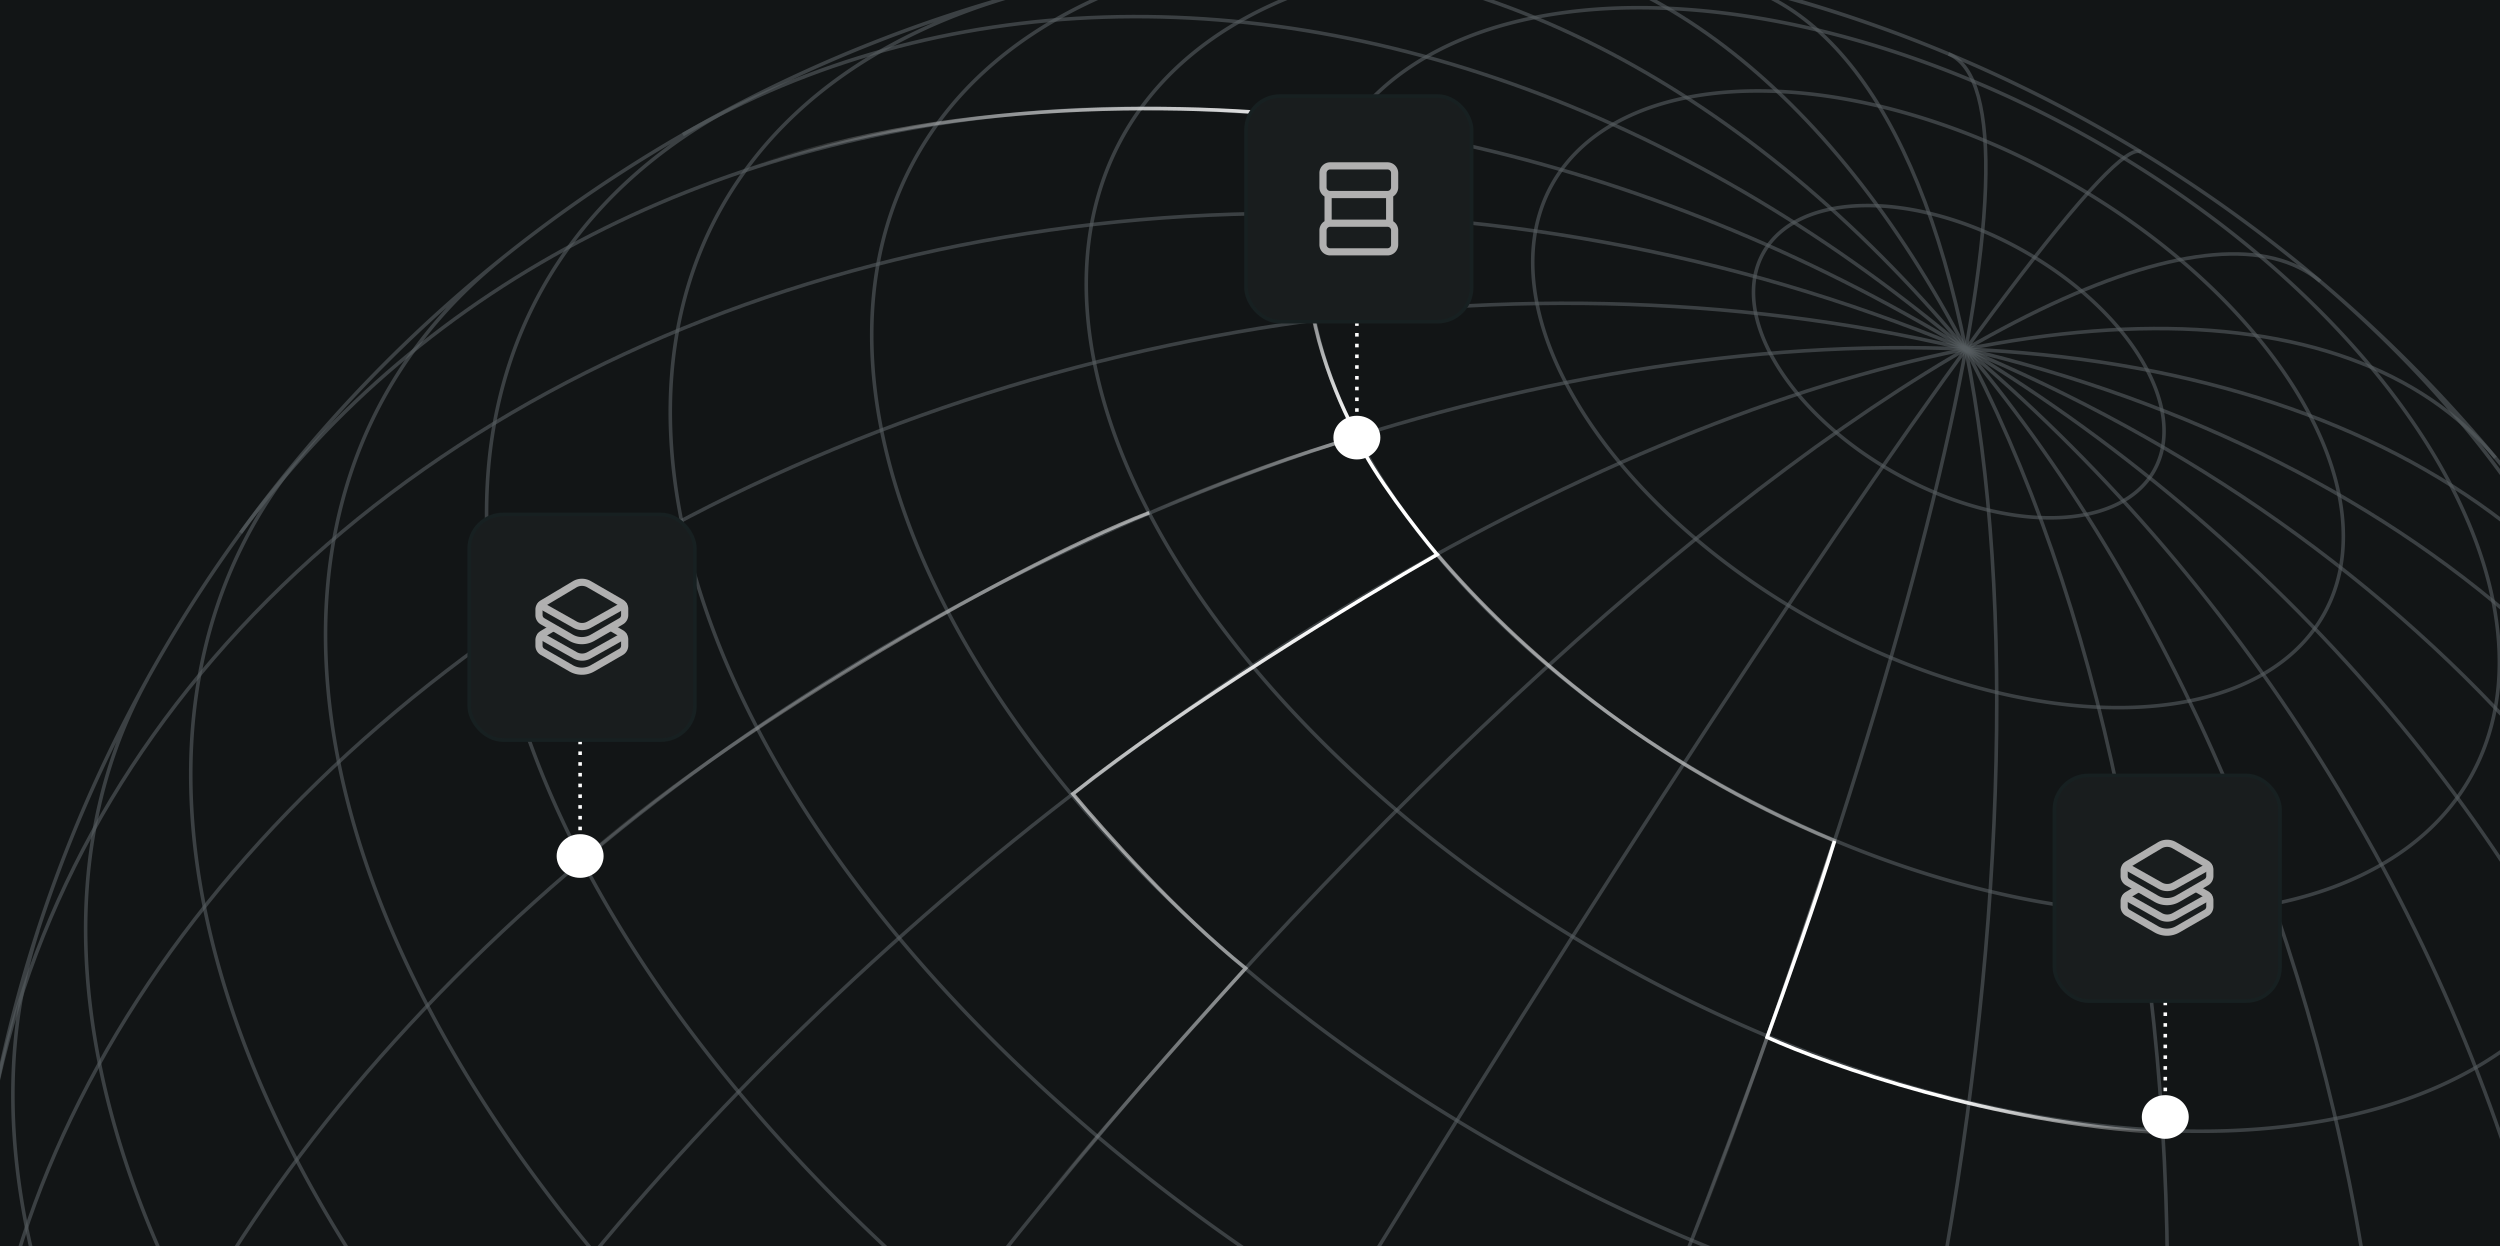 <svg xmlns="http://www.w3.org/2000/svg" width="349" height="174" fill="none" viewBox="0 0 349 174"><rect x="0" y="0" width="349" height="174" fill="#808080" stroke="none"/><g clip-path="url(#a)"><path fill="#121516" d="M0 0h349v174H0z"/><g stroke-width=".5" style="mix-blend-mode:lighten"><path stroke="#575e61" d="M91.267 362.109c-1.716-1.047 1.41-9.939 9.041-25.8s19.508-38.124 34.431-64.561c14.924-26.437 32.37-56.105 50.587-86.018 18.225-29.926 36.575-59.037 53.201-84.435 16.639-25.39 30.974-46.158 41.56-60.21 10.594-14.066 17.067-20.913 18.783-19.866" opacity=".6"/><path stroke="#575e61" d="M66.203 344.063c-7.13-6.033-8.183-19.002-3.065-37.603 5.132-18.593 16.27-42.182 32.286-68.367s36.367-54.054 58.986-80.793c22.627-26.754 46.721-51.442 69.867-71.595 23.159-20.144 44.55-35.051 62.037-43.198 17.486-8.146 30.451-9.259 37.588-3.241" opacity=".6"/><path stroke="#575e61" d="M41.75 319.431c-10.276-12.338-13.276-30.347-8.725-52.233s16.525-46.879 34.694-72.466c18.168-25.588 41.901-50.868 68.814-73.299 26.914-22.431 56.06-41.213 84.491-54.47 28.446-13.25 55.178-20.521 77.541-21.066 22.354-.531 39.534 5.666 49.797 17.996" opacity=".6"/><path stroke="#575e61" d="M18.103 283.944c-10.017-19.198-11.684-42.332-4.824-67.064s22.004-50.187 43.89-73.823C79.067 119.43 106.94 98.466 138 82.259c31.059-16.206 64.218-27.044 96.12-31.482 31.916-4.43 61.456-2.259 85.655 6.267 24.2 8.525 42.214 23.142 52.231 42.34" opacity=".6"/><path stroke="#575e61" d="M-.62 230.874c-5.068-25.284-1.004-51.943 11.781-77.288S45 105.096 72.215 86.493C99.43 67.892 131.838 54.47 166.186 47.58c34.347-6.89 69.424-6.988 101.707-.305 32.283 6.682 60.628 19.919 82.189 38.374 21.562 18.455 35.586 41.503 40.654 66.788" opacity=".6"/><path stroke="#575e61" d="M-1.282 155.91c5.045-27.72 19.075-53.289 40.687-74.144 21.597-20.863 50.012-36.278 82.394-44.708 32.374-8.415 67.561-9.553 102.025-3.266 34.472 6.273 67.003 19.742 94.318 39.038s48.486 43.736 61.338 70.878 16.976 56.011 11.931 83.731" opacity=".6"/><path stroke="#575e61" d="M33.6 74.37C59.025 39.38 100.41 18.168 148.67 15.418c48.262-2.75 99.428 13.185 142.247 44.285s73.798 74.845 86.103 121.576c12.296 46.745 4.936 92.661-20.475 127.656" opacity=".6"/><path stroke="#575e61" d="M95.328 18.79c35.506-20.481 80.07-21.922 123.884-3.98 43.813 17.941 83.285 53.757 109.728 99.616 26.451 45.845 37.711 97.954 31.294 144.861s-29.962 84.768-65.468 105.249" opacity=".6"/><path stroke="#575e61" d="M155.837-4.02c35.247-7.063 73.178 6.772 105.46 38.483s56.25 78.661 66.657 130.558 6.369 104.477-11.195 146.165c-17.565 41.688-47.237 69.087-82.484 76.15" opacity=".6"/><path stroke="#575e61" d="M203.916-7.71c28.417 1.267 54.743 23.488 73.18 61.763 18.438 38.276 27.463 89.499 25.131 142.372-2.355 52.879-15.887 103.082-37.65 139.581s-49.943 56.302-78.36 55.035" opacity=".6"/><path stroke="#575e61" d="M241.355-2.457c18.494 4.404 31.343 29.097 35.736 68.614s-.035 90.648-12.322 142.14c-12.28 51.478-31.41 99.113-53.165 132.404s-44.365 49.518-62.85 45.1" opacity=".6"/><path stroke="#575e61" d="M272.02 7.523c7.639 3.196 6.842 25.654-2.192 62.44s-25.567 84.894-45.977 133.724c-20.41 48.831-43.012 94.409-62.859 126.685-19.824 32.27-35.254 48.619-42.893 45.423" opacity=".6"/><path stroke="#575e61" d="M126.725 379.187c-19.48-7.1-38.396-17.605-54.721-30.387M199.5 391.189c-30.738.695-66.73-9.299-99.866-27.699s-60.623-43.676-76.305-70.129m223.733 90.991c-39.09 10.552-93.684.016-143.608-27.707S15.727 288.149 4.02 249.39m282.573 119.612c-20.606 10.636-48.57 14.104-80.18 9.943s-65.414-15.741-96.894-33.221c-31.48-17.481-59.186-40.04-79.42-64.687-20.242-24.633-32.08-50.204-33.946-73.318m323.941 139.503c-20.137 16.182-51.092 23.387-87.843 20.444-36.75-2.943-77.133-15.861-114.58-36.655-37.447-20.795-69.76-48.246-91.686-77.886-21.925-29.64-32.172-59.724-29.081-85.372m350.921 152.336c-18.119 21.562-50.591 32.744-91.182 31.404-40.6-1.327-86.495-15.082-128.882-38.62s-78.324-55.224-100.912-88.986-30.261-67.237-21.545-94.001M369.54 288.552c-9.759 17.574-27.402 30.341-51.157 37.061-23.77 6.712-52.8 7.122-84.201 1.172-31.401-5.949-64.05-18.028-94.688-35.041-30.637-17.013-58.149-38.342-79.799-61.852s-36.662-48.377-43.516-72.094c-6.867-23.725-5.334-45.457 4.417-63.017M369.54 288.552a199.6 199.6 0 0 1-119.621 94.995 199.55 199.55 0 0 1-151.75-17.416A199.65 199.65 0 0 1 3.164 246.524 199.55 199.55 0 0 1 20.58 94.774 199.65 199.65 0 0 1 140.19-.23a199.55 199.55 0 0 1 151.75 17.416 199.65 199.65 0 0 1 95.004 119.607 199.6 199.6 0 0 1-17.403 151.759Zm15.292-35.105c-6.661 20.471-22.606 36.067-46.005 45.003-23.39 8.922-53.267 10.823-86.206 5.457-32.948-5.351-67.622-17.751-100.03-35.747-32.422-18.004-61.263-40.875-83.223-66.014s-36.162-51.498-40.939-76.062c-4.791-24.571.032-46.342 13.882-62.84m350.885 152.335c-2.768 22.913-16.042 41.132-38.074 52.283-22.04 11.166-51.828 14.723-85.441 10.234-33.614-4.488-69.497-16.831-102.947-35.406s-62.895-42.509-84.474-68.67c-21.58-26.16-34.307-53.326-36.48-77.937s6.276-45.51 24.254-59.957m323.949 139.488c1.998 24.757-7.557 45.395-27.216 58.798-19.659 13.404-48.352 18.857-81.767 15.525s-69.718-15.255-103.439-33.98-63.047-43.247-83.525-69.842C77.543 119.512 67.005 92.272 67.99 68.5c.985-23.773 13.467-42.786 35.524-54.185m282.602 119.628c7.812 25.894 3.307 48.739-12.734 64.506-16.04 15.768-42.577 23.427-74.918 21.625-32.327-1.794-68.364-12.951-101.714-31.471-33.349-18.519-61.856-43.203-80.482-69.703C97.656 92.408 90.13 65.832 95.034 43.882 99.94 21.93 116.958 6.015 143.06-1.028m223.719 90.985c15.401 26.017 18.111 51.038 7.52 69.607s-33.617 29.188-64.04 29.516c-30.431.342-65.803-9.625-98.381-27.716s-59.738-42.848-75.534-68.86c-15.797-26.013-18.962-51.157-8.799-69.963C137.707 3.734 160.38-7.192 190.606-7.872M318.11 34.54c21.804 17.076 37.695 37.2 44.761 56.666 7.053 19.456 4.797 36.939-6.376 49.189s-30.483 18.432-54.372 17.419-50.72-9.169-75.518-22.939c-24.813-13.779-45.907-32.235-59.394-51.978s-18.447-39.402-13.955-55.362S171.381.411 191.64-3.88c20.244-4.3 45.741-1.441 71.763 8.04m81.587 104.144c-6.691 12.049-21.465 18.975-41.045 19.254-19.595.27-42.395-6.134-63.395-17.795-21.015-11.67-38.503-27.639-48.618-44.407-10.129-16.776-12.053-32.955-5.354-45.019 6.691-12.049 21.464-18.975 41.045-19.253 19.594-.27 42.394 6.133 63.395 17.795s38.503 27.638 48.618 44.406c10.114 16.768 12.045 32.97 5.354 45.019Zm-20.534-22.628c-4.558 8.209-14.608 12.92-27.935 13.103-13.326.184-28.861-4.166-43.152-12.102-14.291-7.935-26.203-18.809-33.084-30.232-6.889-11.41-8.203-22.43-3.644-30.64 4.558-8.209 14.608-12.92 27.935-13.103 13.326-.184 28.861 4.166 43.152 12.102 14.291 7.935 26.203 18.809 33.084 30.232 6.889 11.41 8.203 22.43 3.644 30.64ZM300.74 65.65c-4.804 8.652-20.917 8.875-35.993.503s-23.404-22.167-18.6-30.819 20.918-8.875 35.993-.503 23.404 22.167 18.6 30.819Z" opacity=".6"/><path stroke="url(#b)" d="M189.692 60.922c-16.779 4.78-39.698 14.419-57.406 24.448-2.633-5.185-8.163-17.522-9.22-25.387" opacity=".6"/><path stroke="url(#c)" d="M160.43 71.566c-20.992 8.183-59.671 31.207-79.176 48.534" opacity=".6"/></g><ellipse cx="189.422" cy="61.089" fill="#fff" rx="3.048" ry="3.277" transform="rotate(-90 189.422 61.09)"/><ellipse cx="80.985" cy="119.499" fill="#fff" rx="3.048" ry="3.277" transform="rotate(-90 80.985 119.499)"/><ellipse cx="302.274" cy="155.932" fill="#fff" rx="3.048" ry="3.277" transform="rotate(-90 302.274 155.932)"/><path stroke="url(#d)" stroke-width=".5" d="M189.422 60.754c-2.671-4.705-7.773-16.644-6.82-26.753.954-10.11 4.96-15.403 6.152-16.882-17.311-2.718-54.889-4.196-84.552 6.581"/><path stroke="url(#e)" stroke-width=".5" d="M104.202 23.7c29.663-10.777 67.241-9.3 84.552-6.581-1.02 1.265-4.1 5.324-5.566 12.803"/><path stroke="url(#f)" stroke-width=".5" d="M137.402 178.585c6.074-9.437 26.823-32.744 36.488-43.415-9.318-7.412-19.9-19.277-24.113-24.351 15.194-12.124 40.229-27.321 50.846-33.405-2.797-3.344-8.943-11.256-11.143-16.151"/><path stroke="url(#g)" stroke-width=".5" d="M231.089 184.413c6.551-11.936 19.127-49.767 24.988-67.048-25.906-10.745-44.353-26.934-55.462-40.01"/><path stroke="url(#h)" stroke-width=".5" d="M301.917 158.115c-23.569-1.306-46.639-9.419-55.229-13.312 2.261-6.206 7.308-20.374 9.416-27.403"/><rect width="31.5" height="31.5" x="173.941" y="13.407" fill="#191d1e" rx="4.75"/><rect width="31.5" height="31.5" x="173.941" y="13.407" stroke="#172021" stroke-width=".5" rx="4.75"/><path fill="#b0b0b0" fill-rule="evenodd" d="M184.191 24.156a1.5 1.5 0 0 1 1.5-1.5h8a1.5 1.5 0 0 1 1.5 1.5v2a1.5 1.5 0 0 1-.696 1.267v3.468a1.5 1.5 0 0 1 .696 1.267v2a1.5 1.5 0 0 1-1.5 1.5h-8a1.5 1.5 0 0 1-1.5-1.5v-2a1.5 1.5 0 0 1 .712-1.277v-3.448a1.5 1.5 0 0 1-.712-1.277zm9.516 2.5h-8.031a.5.5 0 0 1-.485-.5v-2a.5.5 0 0 1 .5-.5h8a.5.5 0 0 1 .5.5v2a.5.5 0 0 1-.484.5m-7.804 1v3h7.592v-3zm-.212 4.002a.5.5 0 0 0-.5.5v2a.5.5 0 0 0 .5.5h8a.5.5 0 0 0 .5-.5v-2a.5.5 0 0 0-.5-.5z" clip-rule="evenodd"/><rect width="31.5" height="31.5" x="65.504" y="71.816" fill="#191d1e" rx="4.75"/><rect width="31.5" height="31.5" x="65.504" y="71.816" stroke="#172021" stroke-width=".5" rx="4.75"/><path fill="#b0b0b0" fill-rule="evenodd" d="M84.987 87.411a.5.5 0 0 1 .683-.183l1.285.742a1.5 1.5 0 0 1 .75 1.3v.862a1.5 1.5 0 0 1-.75 1.3l-3.98 2.297a3.5 3.5 0 0 1-3.5 0l-3.982-2.298a1.5 1.5 0 0 1-.75-1.299v-.76a1.5 1.5 0 0 1 .732-1.29l1.428-.85a.5.5 0 0 1 .512.859l-1.428.85a.5.5 0 0 0-.244.43v.761a.5.5 0 0 0 .25.433l3.981 2.299a2.5 2.5 0 0 0 2.5 0l3.981-2.299a.5.5 0 0 0 .25-.433v-.863a.5.5 0 0 0-.25-.433l-1.285-.742a.5.5 0 0 1-.183-.683" clip-rule="evenodd"/><path fill="#b0b0b0" fill-rule="evenodd" d="M79.96 81.143a2.5 2.5 0 0 1 2.53-.017l4.465 2.578a1.5 1.5 0 0 1 .75 1.299v.862a1.5 1.5 0 0 1-.75 1.3l-3.98 2.298a3.5 3.5 0 0 1-3.5 0l-3.982-2.298a1.5 1.5 0 0 1-.75-1.3v-.76a1.5 1.5 0 0 1 .732-1.289zm2.03.849a1.5 1.5 0 0 0-1.518.01l-4.485 2.673a.5.5 0 0 0-.244.43v.76a.5.5 0 0 0 .25.434l3.981 2.298a2.5 2.5 0 0 0 2.5 0l3.981-2.298a.5.5 0 0 0 .25-.434v-.862a.5.5 0 0 0-.25-.433z" clip-rule="evenodd"/><path fill="#b0b0b0" fill-rule="evenodd" d="M87.483 88.533a.5.5 0 0 1-.191.68l-4.809 2.7a2.5 2.5 0 0 1-2.451-.002l-4.784-2.698a.5.5 0 1 1 .491-.87l4.784 2.697a1.5 1.5 0 0 0 1.47 0l4.81-2.698a.5.5 0 0 1 .68.19M87.483 84.267a.5.5 0 0 1-.191.68l-4.809 2.7a2.5 2.5 0 0 1-2.451-.003l-4.784-2.697a.5.5 0 0 1 .491-.871l4.784 2.697a1.5 1.5 0 0 0 1.47.002l4.81-2.7a.5.5 0 0 1 .68.191" clip-rule="evenodd"/><rect width="31.5" height="31.5" x="286.793" y="108.25" fill="#191d1e" rx="4.75"/><rect width="31.5" height="31.5" x="286.793" y="108.25" stroke="#172021" stroke-width=".5" rx="4.75"/><path fill="#b0b0b0" fill-rule="evenodd" d="M306.276 123.845a.5.5 0 0 1 .683-.183l1.285.742c.465.268.75.763.75 1.299v.863c0 .536-.285 1.031-.75 1.299l-3.981 2.298a3.5 3.5 0 0 1-3.5 0l-3.981-2.298a1.5 1.5 0 0 1-.75-1.299v-.761a1.5 1.5 0 0 1 .732-1.289l1.428-.851a.5.5 0 1 1 .512.859l-1.428.851a.5.5 0 0 0-.244.43v.761c0 .178.096.343.25.433l3.981 2.298a2.5 2.5 0 0 0 2.5 0l3.981-2.298a.5.5 0 0 0 .25-.433v-.863a.5.5 0 0 0-.25-.433l-1.285-.742a.5.5 0 0 1-.183-.683" clip-rule="evenodd"/><path fill="#b0b0b0" fill-rule="evenodd" d="M301.25 117.577a2.5 2.5 0 0 1 2.529-.017l4.465 2.577a1.5 1.5 0 0 1 .75 1.3v.862c0 .536-.285 1.031-.75 1.299l-3.981 2.299a3.5 3.5 0 0 1-3.5 0l-3.981-2.299a1.5 1.5 0 0 1-.75-1.299v-.761c0-.528.278-1.018.732-1.288zm2.029.849a1.5 1.5 0 0 0-1.518.01l-4.485 2.673a.5.5 0 0 0-.244.429v.761a.5.5 0 0 0 .25.433l3.981 2.299a2.5 2.5 0 0 0 2.5 0l3.981-2.299a.5.5 0 0 0 .25-.433v-.862a.5.5 0 0 0-.25-.434z" clip-rule="evenodd"/><path fill="#b0b0b0" fill-rule="evenodd" d="M308.772 124.966a.5.5 0 0 1-.191.681l-4.809 2.699a2.5 2.5 0 0 1-2.451-.002l-4.784-2.697a.5.5 0 1 1 .491-.871l4.784 2.697a1.5 1.5 0 0 0 1.471.001l4.808-2.699a.5.5 0 0 1 .681.191M308.772 120.7a.5.5 0 0 1-.191.681l-4.809 2.699a2.5 2.5 0 0 1-2.451-.002l-4.784-2.698a.499.499 0 1 1 .491-.871l4.784 2.698a1.5 1.5 0 0 0 1.471.001l4.808-2.699a.5.5 0 0 1 .681.191" clip-rule="evenodd"/><path stroke="#fff" stroke-dasharray="0.5 1" stroke-width=".5" d="M189.422 60.488v-15.33M80.984 118.897v-15.331M302.273 155.331V140"/></g><defs><linearGradient id="b" x1="201.255" x2="173.418" y1="63.649" y2="86.712" gradientUnits="userSpaceOnUse"><stop stop-color="#fff"/><stop offset="1" stop-color="#fff" stop-opacity="0"/></linearGradient><linearGradient id="c" x1="169.742" x2="83.957" y1="69.259" y2="139.414" gradientUnits="userSpaceOnUse"><stop stop-color="#fff"/><stop offset="1" stop-color="#fff" stop-opacity="0"/></linearGradient><linearGradient id="d" x1="189.422" x2="178.852" y1="58.936" y2="34.509" gradientUnits="userSpaceOnUse"><stop stop-color="#fff"/><stop offset="1" stop-color="#fff" stop-opacity="0"/></linearGradient><linearGradient id="e" x1="188.754" x2="104.202" y1="19.547" y2="24.062" gradientUnits="userSpaceOnUse"><stop stop-color="#fff"/><stop offset="1" stop-color="#fff" stop-opacity="0"/></linearGradient><linearGradient id="f" x1="189.873" x2="149.41" y1="87.091" y2="169.152" gradientUnits="userSpaceOnUse"><stop stop-color="#fff"/><stop offset="1" stop-color="#fff" stop-opacity="0"/></linearGradient><linearGradient id="g" x1="221.254" x2="230.933" y1="102.435" y2="174.108" gradientUnits="userSpaceOnUse"><stop stop-color="#fff" stop-opacity=".51"/><stop offset="1" stop-color="#fff" stop-opacity="0"/></linearGradient><linearGradient id="h" x1="271.597" x2="305.525" y1="150.299" y2="161.981" gradientUnits="userSpaceOnUse"><stop stop-color="#fff"/><stop offset="1" stop-color="#fff" stop-opacity="0"/></linearGradient><clipPath id="a"><path fill="#fff" d="M0 0h349v174H0z"/></clipPath></defs></svg>